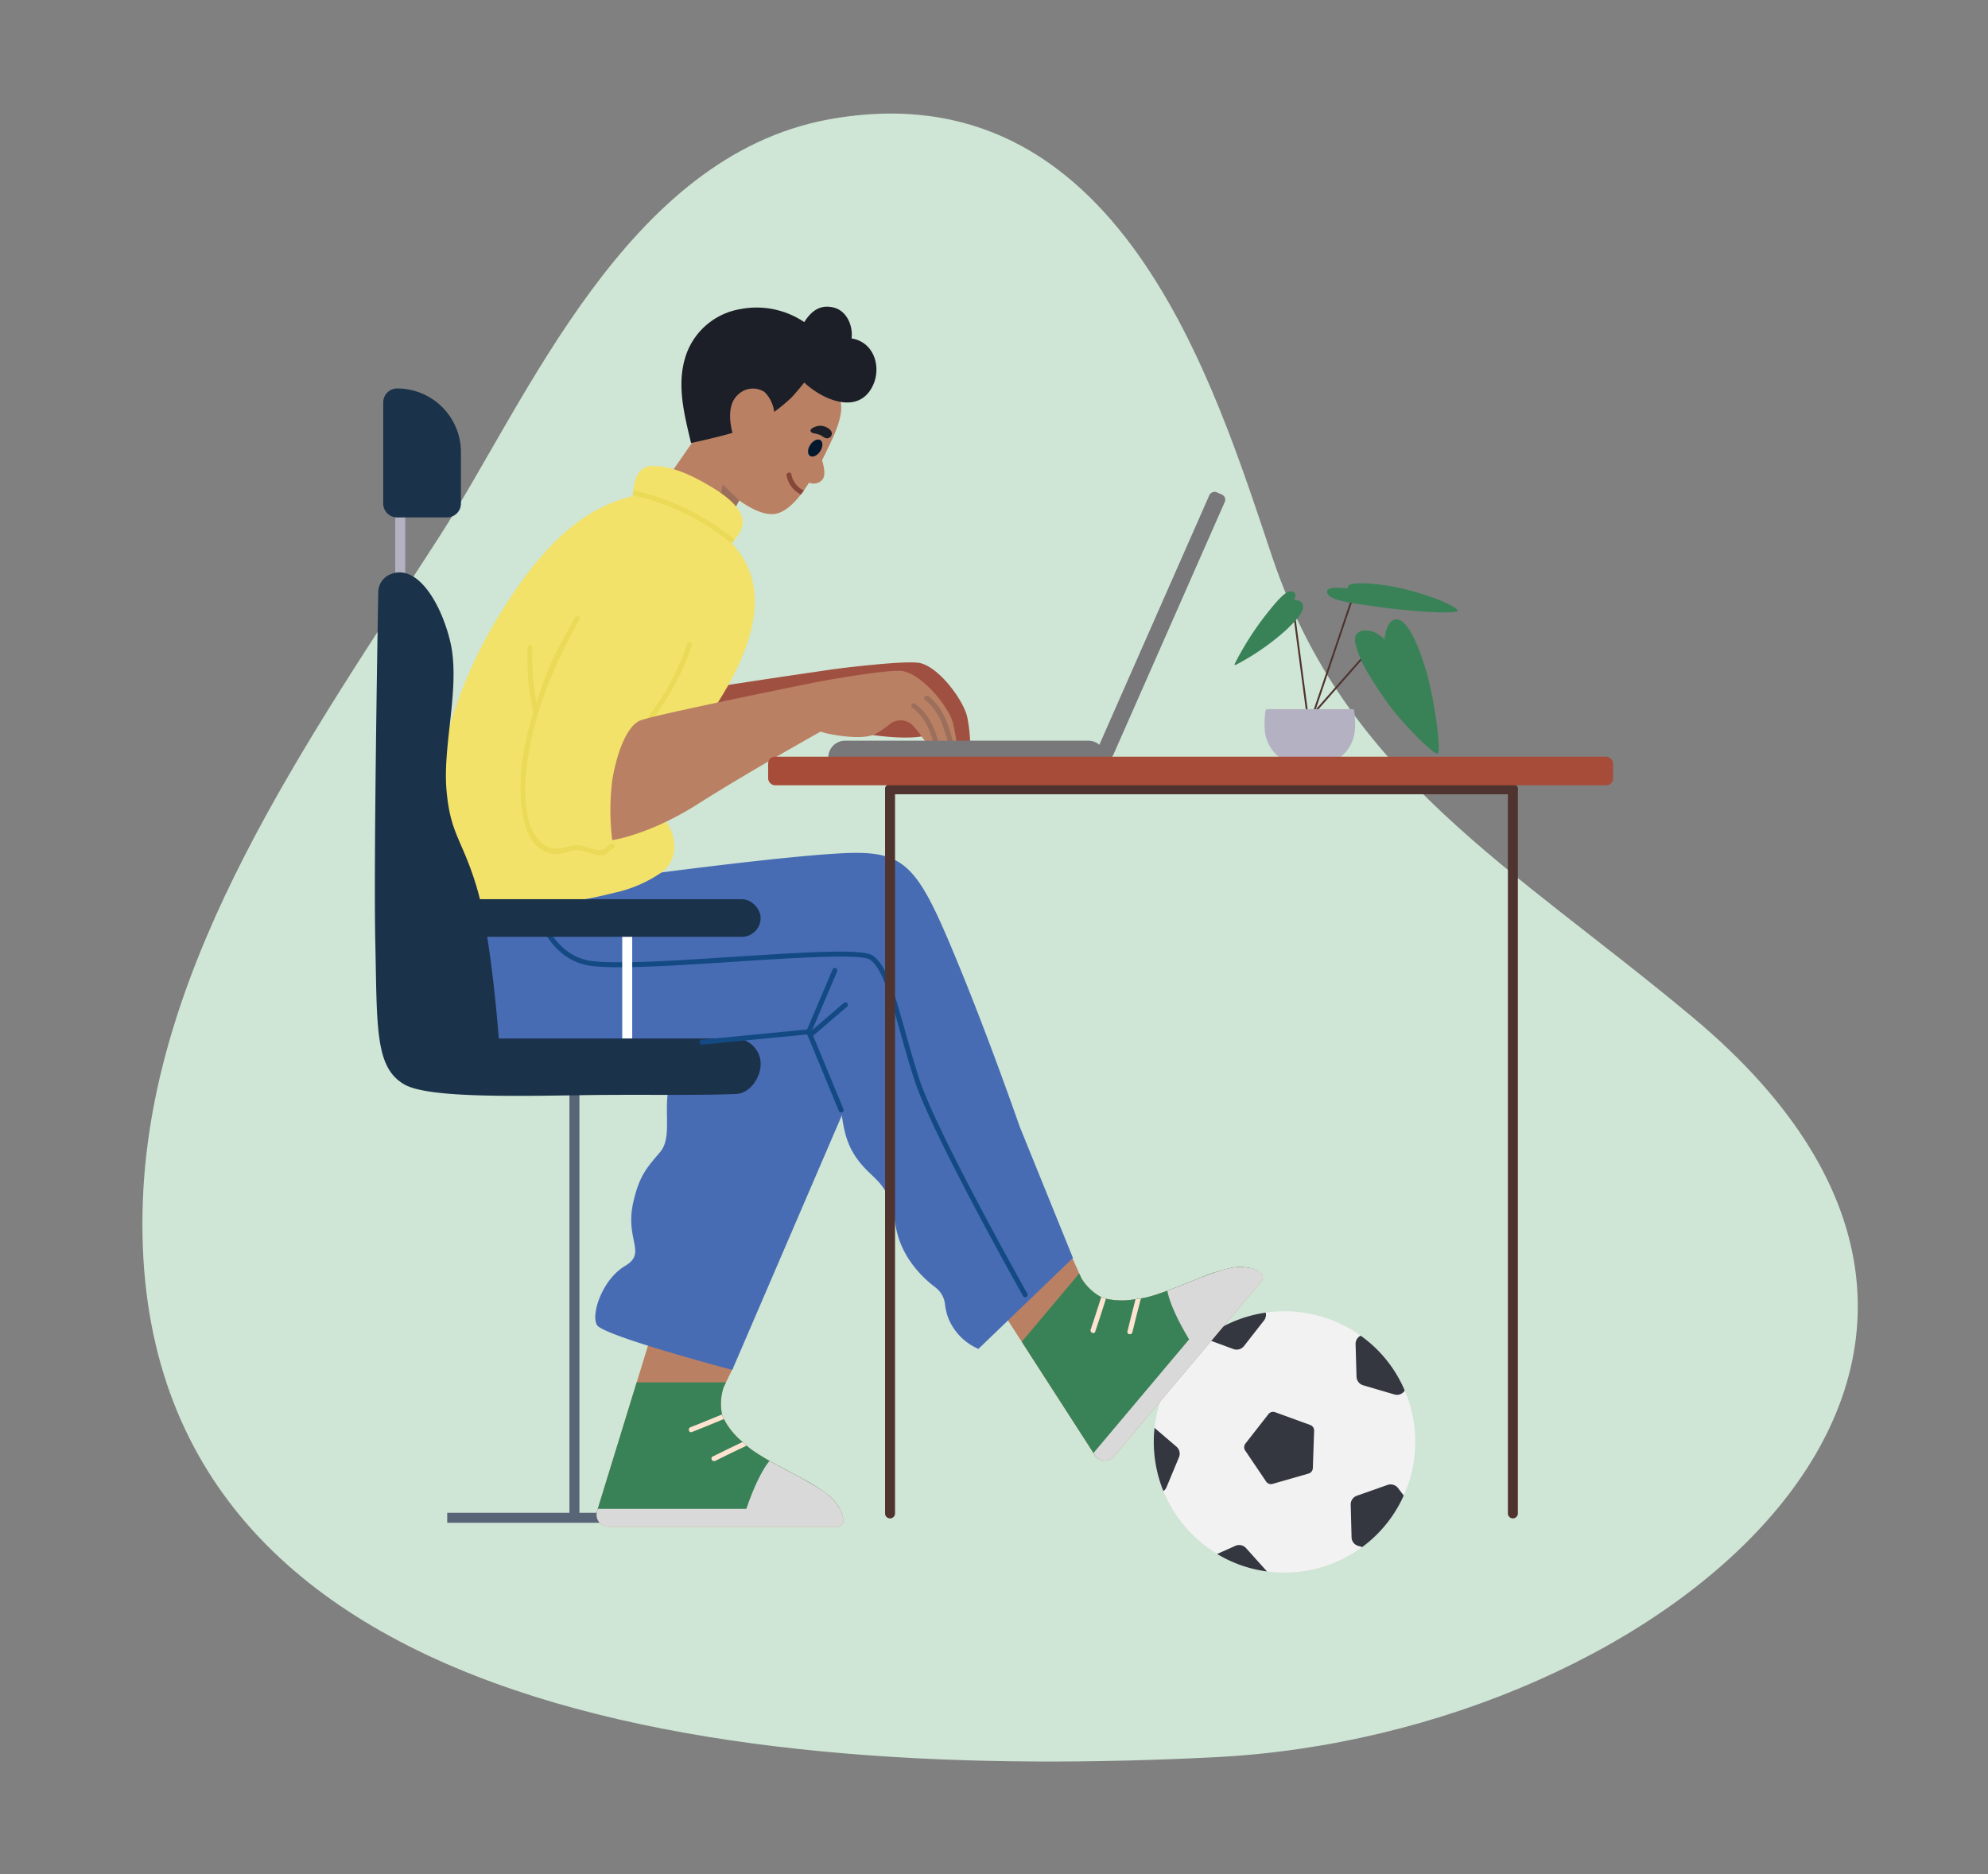 <svg xmlns="http://www.w3.org/2000/svg" xmlns:xlink="http://www.w3.org/1999/xlink" width="350" height="330" viewBox="0 0 350 330">
  <rect x="0" y="0" width="350" height="330" fill="#808080" stroke="none"/>
  <defs>
    <clipPath id="clip-Sports_-_extra_images_3">
      <rect width="350" height="330"/>
    </clipPath>
  </defs>
  <g id="Sports_-_extra_images_3" data-name="Sports - extra images – 3" clip-path="url(#clip-Sports_-_extra_images_3)">
    <path id="Path_247" data-name="Path 247" d="M289.8,124.109c-5.923-35.746-48.488-53.877-72.193-69.717C181.876,30.515,144.055,2.529,101.669.172,10.077-4.917-2.47,103.743.349,187.315,3,265.993,66.887,345.481,129.144,273.522c27.061-31.278,43.42-60.285,82.283-72.647,30.5-9.7,86.829-25.483,78.375-76.767C286.08,101.646,292.974,143.344,289.8,124.109Z" transform="matrix(-0.017, -1, 1, -0.017, 26.712, 312.942)" fill="#cfe5d5"/>
    <g id="Group_2235" data-name="Group 2235" transform="translate(-57.41 -1150.961)">
      <g id="Group_798" data-name="Group 798">
        <g id="Group_785" data-name="Group 785">
          <g id="Group_784" data-name="Group 784">
            <path id="Path_606" data-name="Path 606" d="M304.552,1414.3a23.017,23.017,0,1,1-38.66-24.2,23.44,23.44,0,0,1,3.59-3.466,23.059,23.059,0,0,1,27.477-.487,17.066,17.066,0,0,1,1.359,1.035,22.709,22.709,0,0,1,6.409,8.627A23.047,23.047,0,0,1,304.552,1414.3Z" fill="#f2f2f3"/>
          </g>
        </g>
        <g id="Group_787" data-name="Group 787">
          <g id="Group_786" data-name="Group 786">
            <path id="Path_607" data-name="Path 607" d="M287.788,1410.432l-6.325,1.816a1.043,1.043,0,0,1-1.149-.419l-3.681-5.454a1.041,1.041,0,0,1,.043-1.223l4.05-5.187a1.043,1.043,0,0,1,1.177-.338l6.183,2.25a1.041,1.041,0,0,1,.685,1.014l-.228,6.576A1.042,1.042,0,0,1,287.788,1410.432Z" fill="#343740"/>
          </g>
        </g>
        <g id="Group_789" data-name="Group 789">
          <g id="Group_788" data-name="Group 788">
            <path id="Path_608" data-name="Path 608" d="M264.979,1407.547l-2.2,5.3a1.627,1.627,0,0,1-.548.673,23.148,23.148,0,0,1-1.56-11.134l3.852,3.3A1.62,1.62,0,0,1,264.979,1407.547Z" fill="#343740"/>
          </g>
        </g>
        <g id="Group_791" data-name="Group 791">
          <g id="Group_790" data-name="Group 790">
            <path id="Path_609" data-name="Path 609" d="M304.549,1414.3a22.869,22.869,0,0,1-7.318,9.077l-.71-.213a1.615,1.615,0,0,1-1.16-1.52l-.149-5.723a1.619,1.619,0,0,1,1.072-1.583l5.41-1.907a1.642,1.642,0,0,1,1.834.536Z" fill="#343740"/>
          </g>
        </g>
        <g id="Group_793" data-name="Group 793">
          <g id="Group_792" data-name="Group 792">
            <path id="Path_610" data-name="Path 610" d="M304.726,1395.814l-.038.05a1.608,1.608,0,0,1-1.795.636l-5.5-1.62a1.618,1.618,0,0,1-1.159-1.522l-.164-5.722a1.618,1.618,0,0,1,.884-1.484c.462.312.911.662,1.36,1.035A22.7,22.7,0,0,1,304.726,1395.814Z" fill="#343740"/>
          </g>
        </g>
        <g id="Group_795" data-name="Group 795">
          <g id="Group_794" data-name="Group 794">
            <path id="Path_611" data-name="Path 611" d="M279.952,1383.464l-3.528,4.513a1.642,1.642,0,0,1-1.845.536l-5.1-1.87a22.879,22.879,0,0,1,10.771-4.55A1.647,1.647,0,0,1,279.952,1383.464Z" fill="#343740"/>
          </g>
        </g>
        <g id="Group_797" data-name="Group 797">
          <g id="Group_796" data-name="Group 796">
            <path id="Path_612" data-name="Path 612" d="M280.475,1427.668a22.648,22.648,0,0,1-8.779-3.079l3.216-1.434a1.628,1.628,0,0,1,1.869.4Z" fill="#343740"/>
          </g>
        </g>
      </g>
      <g id="Group_2234" data-name="Group 2234">
        <g id="Group_2177" data-name="Group 2177">
          <g id="Group_2171" data-name="Group 2171">
            <path id="Path_1940" data-name="Path 1940" d="M279.5,1376.558l-25.944,30.819a2.12,2.12,0,0,1-3.41-.218l-.223-.348-12.627-19.585-4.473-6.933,11.6-7.647,1.811-.106,1.182,2.66.371.84a9.08,9.08,0,0,0,3.5,3.327,3.124,3.124,0,0,0,.51.2,2.267,2.267,0,0,0,.312.079,12.982,12.982,0,0,0,5.217.075c.234-.032.481-.066.734-.094.068-.012.142-.018.209-.031l.006-.006a4.781,4.781,0,0,0,.59-.1c.147-.025.288-.056.434-.093.446-.107.914-.241,1.418-.4.164-.046.334-.1.5-.162q.828-.267,1.707-.595c.688-.259,1.4-.532,2.111-.818.947-.374,1.9-.761,2.845-1.129.38-.151.747-.3,1.116-.439a29.453,29.453,0,0,1,5.317-1.665,8.028,8.028,0,0,1,3.033.038,5.716,5.716,0,0,1,1.9.76l.027.022A1.049,1.049,0,0,1,279.5,1376.558Z" fill="#ba8063"/>
          </g>
          <g id="Group_2172" data-name="Group 2172">
            <path id="Path_1941" data-name="Path 1941" d="M278.939,1374.8a5.827,5.827,0,0,0-1.586-.579,8.028,8.028,0,0,0-3.033-.038,29.453,29.453,0,0,0-5.317,1.665c-.362.144-.736.288-1.116.439-.94.368-1.9.755-2.845,1.129-.711.286-1.423.559-2.111.818q-.879.327-1.707.595c-.169.064-.339.116-.5.162-.5.161-.972.295-1.418.4-.146.037-.287.068-.434.093a4.781,4.781,0,0,1-.59.1l-.006.006c-.067.013-.141.019-.209.031-.253.028-.5.062-.734.094a12.982,12.982,0,0,1-5.217-.075,2.267,2.267,0,0,1-.312-.079,3.124,3.124,0,0,1-.51-.2,9.08,9.08,0,0,1-3.5-3.327l-.371-.84-10.124,12.026,12.627,19.585.223.348a2.094,2.094,0,0,0,.908.772Z" fill="#398257"/>
          </g>
          <g id="Group_2173" data-name="Group 2173">
            <path id="Path_1942" data-name="Path 1942" d="M279.5,1376.558l-25.944,30.819a2.12,2.12,0,0,1-3.41-.218l-.223-.348,27.432-32.587a5.716,5.716,0,0,1,1.9.76A1.054,1.054,0,0,1,279.5,1376.558Z" fill="#dad9da"/>
          </g>
          <g id="Group_2174" data-name="Group 2174">
            <path id="Path_1943" data-name="Path 1943" d="M279.25,1374.984l.027.022c-1.766,1.935-4.9,5.2-4.9,5.2l-7.183,7.292s-3.59-5.581-4.261-9.257c3.957-1.468,8.6-3.6,11.389-4.051a8.028,8.028,0,0,1,3.033.038A5.716,5.716,0,0,1,279.25,1374.984Z" fill="#dad9da"/>
          </g>
          <g id="Group_2175" data-name="Group 2175">
            <path id="Path_1944" data-name="Path 1944" d="M252.113,1379.646q-.911,2.9-1.878,5.789c-.184.534-.983.16-.8-.374.635-1.887,1.251-3.791,1.854-5.694a3.124,3.124,0,0,0,.51.2A2.267,2.267,0,0,0,252.113,1379.646Z" fill="#ffe3d1"/>
          </g>
          <g id="Group_2176" data-name="Group 2176">
            <path id="Path_1945" data-name="Path 1945" d="M258.273,1379.6c-.521,1.984-1.025,3.959-1.5,5.957-.135.542-1,.4-.873-.149q.69-2.846,1.431-5.683c.234-.032.481-.066.734-.094C258.132,1379.615,258.206,1379.609,258.273,1379.6Z" fill="#ffe3d1"/>
          </g>
        </g>
        <g id="Group_2178" data-name="Group 2178">
          <rect id="Rectangle_119" data-name="Rectangle 119" width="45.619" height="1.756" transform="translate(136.146 1417.341)" fill="#586577"/>
        </g>
        <g id="Group_2179" data-name="Group 2179">
          <rect id="Rectangle_120" data-name="Rectangle 120" width="1.756" height="76.188" transform="translate(157.663 1341.68)" fill="#586577"/>
        </g>
        <g id="Group_2180" data-name="Group 2180">
          <path id="Path_1946" data-name="Path 1946" d="M204.845,1419.792H164.56a2.121,2.121,0,0,1-2.029-2.749l.123-.4,6.85-22.273,2.424-7.886,13.324,3.952,1.247,1.317-1.274,2.617-.4.826a9.088,9.088,0,0,0-.29,4.821,3.008,3.008,0,0,0,.176.519,2.132,2.132,0,0,0,.141.289,12.971,12.971,0,0,0,3.3,4.04c.175.158.36.325.544.5.053.044.106.1.158.141h.009a4.971,4.971,0,0,0,.457.386c.114.1.228.184.351.272.369.272.773.545,1.221.826.14.1.29.193.448.281q.738.461,1.554.922c.641.36,1.309.729,1.985,1.089.9.483,1.809.966,2.7,1.449.36.193.712.378,1.054.571a29.515,29.515,0,0,1,4.7,2.995,8.009,8.009,0,0,1,1.923,2.345,5.721,5.721,0,0,1,.641,1.941v.035A1.047,1.047,0,0,1,204.845,1419.792Z" fill="#ba8063"/>
        </g>
        <g id="Group_2181" data-name="Group 2181">
          <path id="Path_1947" data-name="Path 1947" d="M207.1,1343.923l-20.767,48.257s-22.713-6-23.824-7.905.972-8.05,4.931-10.392-.049-4.586,1.459-11.2c1.042-4.567,2.223-5.928,4.723-8.856s0-8.636,2.223-13.54,16.669-13.832,17.5-13.832a72.522,72.522,0,0,1,9.029,1.427c1.389.476,6.668,5.453,6.668,5.453Z" fill="#486cb4"/>
        </g>
        <path id="Path_1948" data-name="Path 1948" d="M236.945,1349.365v0c-2.437-6.93-6.562-18.329-10.928-28.911-6.641-16.1-8.778-19.468-18.439-19.313s-39.741,4.236-39.741,4.236l-33.716-3.513-.755,5.269,3.8,18.151s7.173,12,7.9,12,26.823-1.61,26.823-1.61c2.439-.151,4.936-.776,7.349-1.148q5.295-.816,10.6-1.593c1.552-.224,3.1-.445,4.658-.65,1.641-.217,3.541-.769,5.113-.111,2.833,1.188,3.966,5.467,4.742,8.112,1.61,5.49.732,10.027,3.742,14.418s5.772,3.806,6.963,11.857c.837,5.661,4.758,9.368,7.011,11.07a4.343,4.343,0,0,1,1.714,2.948,9.814,9.814,0,0,0,.555,2.4,9.955,9.955,0,0,0,5.329,5.5l16.645-16.008Z" fill="#486cb4"/>
        <g id="Group_2182" data-name="Group 2182">
          <path id="Path_1949" data-name="Path 1949" d="M237.907,1379.4a.438.438,0,0,1-.382-.222c-.119-.21-15.9-28.211-19.094-37.948-.96-2.92-1.75-5.753-2.515-8.491-1.7-6.087-3.169-11.343-5.362-12.8-1.621-1.076-13.422-.307-23.833.37-10.211.665-20.771,1.353-25.312.724-9.746-1.349-11.162-15.039-11.175-15.177a.439.439,0,1,1,.874-.084c.013.132,1.364,13.137,10.421,14.391,4.453.617,14.967-.067,25.135-.73,14-.912,22.632-1.383,24.376-.226,2.465,1.634,3.9,6.779,5.721,13.293.763,2.729,1.551,5.551,2.5,8.454,3.17,9.653,18.906,37.579,19.024,37.787a.44.44,0,0,1-.166.6A.431.431,0,0,1,237.907,1379.4Z" fill="#144a84"/>
        </g>
        <g id="Group_2183" data-name="Group 2183">
          <rect id="Rectangle_121" data-name="Rectangle 121" width="1.757" height="24.811" transform="translate(166.958 1315.479)" fill="#fff"/>
        </g>
        <g id="Group_2184" data-name="Group 2184">
          <rect id="Rectangle_122" data-name="Rectangle 122" width="1.757" height="18.992" transform="translate(126.997 1240.827)" fill="#b4b2c2"/>
        </g>
        <g id="Group_2185" data-name="Group 2185">
          <path id="Path_1950" data-name="Path 1950" d="M214.109,1418.323a.878.878,0,0,1-.878-.878V1289.927a.878.878,0,0,1,.878-.878H323.761a.878.878,0,0,1,0,1.756H214.987v126.64A.878.878,0,0,1,214.109,1418.323Z" fill="#4f332e"/>
        </g>
        <g id="Group_2186" data-name="Group 2186">
          <path id="Path_1951" data-name="Path 1951" d="M323.761,1418.323a.878.878,0,0,0,.878-.878V1289.927a.878.878,0,0,0-.878-.878H214.109a.878.878,0,0,0,0,1.756H322.883v126.64A.878.878,0,0,0,323.761,1418.323Z" fill="#4f332e"/>
        </g>
        <g id="Group_2195" data-name="Group 2195">
          <g id="Group_2193" data-name="Group 2193">
            <g id="Group_2187" data-name="Group 2187">
              <rect id="Rectangle_123" data-name="Rectangle 123" width="0.324" height="24.423" transform="matrix(0.991, -0.131, 0.131, 0.991, 284.648, 1255.794)" fill="#4f332e"/>
            </g>
            <g id="Group_2188" data-name="Group 2188">
              <rect id="Rectangle_124" data-name="Rectangle 124" width="22.046" height="0.324" transform="translate(288.465 1276.606) rotate(-71.32)" fill="#4f332e"/>
            </g>
            <g id="Group_2189" data-name="Group 2189">
              <rect id="Rectangle_125" data-name="Rectangle 125" width="13.822" height="0.324" transform="translate(288.944 1276.024) rotate(-48.679)" fill="#4f332e"/>
            </g>
            <g id="Group_2190" data-name="Group 2190">
              <path id="Path_1952" data-name="Path 1952" d="M286.829,1257.827c-.02,1.142-1.285,2.4-2.858,3.946a42.773,42.773,0,0,1-8.881,6.2c-.178.075-.288.1-.311.071s0-.126.058-.282a52.477,52.477,0,0,1,5.24-8.29c3.066-3.925,4.247-4.925,5.217-4.136a.693.693,0,0,1,.15.707,2.444,2.444,0,0,1-.2.565.834.834,0,0,1,.127,0C285.749,1256.63,286.852,1256.773,286.829,1257.827Z" fill="#398257"/>
            </g>
            <g id="Group_2191" data-name="Group 2191">
              <path id="Path_1953" data-name="Path 1953" d="M314.037,1258.511c0,.048-.052.091-.153.13h0c-1.077.392-7.631.032-13.432-.76-6.421-.876-9.425-1.336-9.4-2.8.013-.662,1.612-.675,2.706-.6h0c.571.036,1,.094,1,.094a.4.4,0,0,1-.074-.233c.006-.393.714-1.084,6.177-.373,5.616.726,12.316,3.315,13.1,4.36A.332.332,0,0,1,314.037,1258.511Z" fill="#398257"/>
            </g>
            <g id="Group_2192" data-name="Group 2192">
              <path id="Path_1954" data-name="Path 1954" d="M310.653,1283.422c-.039.162-.1.25-.172.253a.249.249,0,0,1-.069-.007c-.992-.207-5.956-5.191-8.487-8.63a60.6,60.6,0,0,1-3.374-5.081,19.117,19.117,0,0,1-2.521-5.665,2.412,2.412,0,0,1,.032-1.314c.48-1.323,2.434-1.132,3.436-.629a7.529,7.529,0,0,1,1.405.938.633.633,0,0,1,.24.379c.007-.048.023-.233.058-.5.153-1.025.646-3.232,2.139-3.141,1.946.123,3.815,4.542,5.194,9.208C309.783,1273.468,311.035,1281.861,310.653,1283.422Z" fill="#398257"/>
            </g>
          </g>
          <g id="Group_2194" data-name="Group 2194">
            <path id="Path_1955" data-name="Path 1955" d="M295.495,1275.834H280.53a.328.328,0,0,0-.323.258,17.142,17.142,0,0,0-.143,3.2,6.831,6.831,0,0,0,4.938,6.225h6.022a6.832,6.832,0,0,0,4.938-6.225,17.137,17.137,0,0,0-.144-3.2A.326.326,0,0,0,295.495,1275.834Z" fill="#b4b2c2"/>
          </g>
        </g>
        <g id="Group_2196" data-name="Group 2196">
          <path id="Path_1956" data-name="Path 1956" d="M202.66,1275.434s-.39,1.654,3.044,2.557,6.772,1.239,8.364.467a17.439,17.439,0,0,0,2.708-1.664,3.058,3.058,0,0,1,3.564.268c1.185,1.155,2.03,3.037,2.651,3.5s5.234,2.738,5.234,2.738a28.017,28.017,0,0,0-.531-6.093c-.641-2.848-4.743-8.566-8.209-9.474-2.371-.622-15.683,1.089-15.766,1.127s-.657,2.211-.657,2.211Z" fill="#a05041"/>
        </g>
        <g id="Group_2197" data-name="Group 2197">
          <path id="Path_1957" data-name="Path 1957" d="M166.685,1294.585a42.9,42.9,0,0,1,.588-10.522c1.03-4.671,3.053-9.4,5.52-10.247s30.926-4.953,30.926-4.953l1.508,5.225-.471,3.273s-18.476,8.5-26.978,11.874C168.33,1292.983,166.685,1294.585,166.685,1294.585Z" fill="#a05041"/>
        </g>
        <g id="Group_2202" data-name="Group 2202">
          <g id="Group_2198" data-name="Group 2198">
            <path id="Path_1958" data-name="Path 1958" d="M221.911,1278.525c-.815-2.084-4.333-2.018-6.085-1.931-2.5.125-6.008.543-7.639,2.655-.224.29.019.572.309.617a.384.384,0,0,0,.059.034C210.3,1280.5,223.365,1282.241,221.911,1278.525Z" fill="#a05041"/>
          </g>
          <g id="Group_2199" data-name="Group 2199">
            <path id="Path_1959" data-name="Path 1959" d="M200.052,1277.773s-.3,1.674,3.182,2.384,6.831.859,8.377,0a17.482,17.482,0,0,0,2.611-1.813,3.059,3.059,0,0,1,3.574.069c1.247,1.087,2.195,2.919,2.842,3.349s5.378,2.442,5.378,2.442a28.01,28.01,0,0,0-.87-6.054c-.8-2.807-5.214-8.288-8.724-9-2.4-.488-15.6,1.962-15.679,2s-.533,2.245-.533,2.245Z" fill="#ba8063"/>
          </g>
          <g id="Group_2200" data-name="Group 2200">
            <path id="Path_1960" data-name="Path 1960" d="M218.485,1274.844c-.454-.337-.892.425-.443.759,2.638,1.953,3.574,5.043,4.131,8.138.1.555.947.32.847-.234C222.415,1280.149,221.322,1276.945,218.485,1274.844Z" fill="#9c6e5c"/>
          </g>
          <g id="Group_2201" data-name="Group 2201">
            <path id="Path_1961" data-name="Path 1961" d="M225.566,1282.867c-1.055-3.583-1.634-6.843-4.689-9.3-.436-.352-1.061.266-.621.62,2.924,2.357,3.46,5.511,4.463,8.917A.439.439,0,0,0,225.566,1282.867Z" fill="#9c6e5c"/>
          </g>
        </g>
        <g id="Group_2205" data-name="Group 2205">
          <g id="Group_2203" data-name="Group 2203">
            <rect id="Rectangle_126" data-name="Rectangle 126" width="50.681" height="2.964" rx="0.97" transform="translate(250.285 1283.626) rotate(-66.218)" fill="#78777a"/>
          </g>
          <g id="Group_2204" data-name="Group 2204">
            <path id="Rectangle_127" data-name="Rectangle 127" d="M2.964,0h0a0,0,0,0,1,0,0V48.756a0,0,0,0,1,0,0h0A2.964,2.964,0,0,1,0,45.792V2.964A2.964,2.964,0,0,1,2.964,0Z" transform="translate(251.99 1281.386) rotate(90)" fill="#78777a"/>
          </g>
        </g>
        <g id="Group_2206" data-name="Group 2206">
          <circle id="Ellipse_6" data-name="Ellipse 6" cx="12.076" cy="12.076" r="12.076" transform="translate(176.576 1215.263) rotate(-22.5)" fill="#ba8063"/>
        </g>
        <g id="Group_2207" data-name="Group 2207">
          <path id="Path_1962" data-name="Path 1962" d="M203.115,1230a50.288,50.288,0,0,1-4.18,7.333c-.167.237-.343.474-.527.7-1.484,1.9-3.171,3.355-4.883,3.451-4.172.22-9.81-5.708-9.81-5.708l7.4-12.516,5.638-5.05s8.213,1.268,8.67,3.587S204.5,1227.144,203.115,1230Z" fill="#ba8063"/>
        </g>
        <g id="Group_2208" data-name="Group 2208">
          <path id="Path_1963" data-name="Path 1963" d="M189.423,1235.453c0,.1-.869,1.739-1.879,3.618-.878,1.616-1.862,3.408-2.494,4.558-.413.747-.676,1.221-.676,1.221l-2.925,1.247-7.975-8.853,8.634-12.445S189.423,1235.189,189.423,1235.453Z" fill="#ba8063"/>
        </g>
        <g id="Group_2209" data-name="Group 2209">
          <path id="Path_1964" data-name="Path 1964" d="M187.544,1239.071c-.878,1.616-1.862,3.408-2.494,4.558a12.217,12.217,0,0,1-.378-7.342Z" fill="#9c6e5c"/>
        </g>
        <g id="Group_2210" data-name="Group 2210">
          <path id="Path_1965" data-name="Path 1965" d="M201.807,1230.425c-.506.769-1.305,1.135-1.787.818s-.461-1.2.044-1.964,1.305-1.134,1.786-.818S202.312,1229.657,201.807,1230.425Z" fill="#02182e"/>
        </g>
        <g id="Group_2211" data-name="Group 2211">
          <path id="Path_1966" data-name="Path 1966" d="M201.868,1231.24s-1.32.808-1.25,1.187c-.451.761-.869,1.539-1.27,2.327a.461.461,0,0,0-.344.681c-.208.481.469.888.735.46a2.043,2.043,0,0,0,2.5-.539C203.089,1234.21,201.868,1231.24,201.868,1231.24Z" fill="#ba8063"/>
        </g>
        <g id="Group_2212" data-name="Group 2212">
          <path id="Path_1967" data-name="Path 1967" d="M198.935,1237.332c-.167.237-.343.474-.527.7a4.665,4.665,0,0,1-2.512-3.311c-.1-.554.738-.791.843-.237A3.918,3.918,0,0,0,198.935,1237.332Z" fill="#854738"/>
        </g>
        <g id="Group_2213" data-name="Group 2213">
          <path id="Path_1968" data-name="Path 1968" d="M203.672,1226.782a1.717,1.717,0,0,0-.531-.467,2.668,2.668,0,0,0-1.565-.374c-.371.032-1.885.495-1.362,1.091a.77.77,0,0,0,.356.2,9.614,9.614,0,0,1,1.225.319c.393.185.719.544,1.152.583a.831.831,0,0,0,.9-.94A.928.928,0,0,0,203.672,1226.782Z" fill="#1c1f27"/>
        </g>
        <g id="Group_2214" data-name="Group 2214">
          <path id="Path_1969" data-name="Path 1969" d="M207.335,1210.556c.267-2.143-.775-4.864-3.19-5.453-2.328-.568-3.915.619-5.137,2.577a14.988,14.988,0,0,0-11.119-2.312,12.256,12.256,0,0,0-9.4,7.319c-1.714,4.19-1.155,8.514-.242,12.726.314,1.448.827,3.558.827,3.558s8.1-1.712,10.353-2.855a31.225,31.225,0,0,0,7.4-5.221c.755-.837,1.476-1.7,2.179-2.577,2.795,2.663,8.659,5.58,11.54,1.468C212.876,1216.453,211.667,1211.242,207.335,1210.556Z" fill="#1c1f27"/>
        </g>
        <g id="Group_2215" data-name="Group 2215">
          <path id="Path_1970" data-name="Path 1970" d="M193.744,1224.51a5.979,5.979,0,0,0-1.712-4.508,3.725,3.725,0,0,0-4.528.311c-2.065,1.668-1.683,4.874-1.073,7.143a11.007,11.007,0,0,0,.361,1.149s-1.341,1.247,1.61,1.247A5.342,5.342,0,0,0,193.744,1224.51Z" fill="#ba8063"/>
        </g>
        <g id="Group_2216" data-name="Group 2216">
          <path id="Path_1971" data-name="Path 1971" d="M173.062,1293.733a27.1,27.1,0,0,0,1.176-6.4c8.66-10.276,22.958-28.657,12.217-40.47-.07-.088-.158-.176-.237-.263.167-.2.342-.413.518-.633a5.423,5.423,0,0,0,1.432-2.819c.219-2.837-3.7-5.384-5.8-6.622-2.9-1.721-6.613-3.566-10.038-3.513-2.521.035-3.144,2.117-3.417,4.277-.044.29-.07.58-.1.87-.009.061-.009.114-.018.175-10.425,2.415-17.457,11.385-22.849,19.913-6.622,10.469-11.447,23.2-11.833,35.8a.441.441,0,0,0,.738.325c-.527,3.952-.176,7.965,2.582,11.127,1.862,2.143.118,4.971,2.841,5.375,3.566.518,9.691-.3,13.283-.549a88.466,88.466,0,0,0,12-2.159,23.385,23.385,0,0,0,8.32-3.589C177.69,1301.655,176.171,1296.482,173.062,1293.733Z" fill="#f3e269"/>
        </g>
        <g id="Group_2217" data-name="Group 2217">
          <path id="Path_1972" data-name="Path 1972" d="M172.208,1277.695a44.5,44.5,0,0,0,7.03-13.148c.191-.533-.658-.762-.847-.233a43.528,43.528,0,0,1-6.8,12.76c-.357.433.261,1.058.621.621Z" fill="#ebd958"/>
        </g>
        <g id="Group_2218" data-name="Group 2218">
          <path id="Path_1973" data-name="Path 1973" d="M165.2,1298.9a42.948,42.948,0,0,1,0-10.539c.769-4.721,2.525-9.551,4.94-10.539s30.6-6.671,30.6-6.671l1.8,5.134-.288,3.293s-12.83,7.14-21.975,12.955C171.7,1297.988,165.2,1298.9,165.2,1298.9Z" fill="#ba8063"/>
        </g>
        <g id="Group_2219" data-name="Group 2219">
          <rect id="Rectangle_128" data-name="Rectangle 128" width="148.758" height="5.031" rx="1.193" transform="translate(192.647 1284.204)" fill="#a64c38"/>
        </g>
        <g id="Group_2220" data-name="Group 2220">
          <path id="Path_1974" data-name="Path 1974" d="M186.218,1246.6c.079.087.167.175.237.263a41.67,41.67,0,0,0-17.635-8.7c.026-.29.052-.58.1-.87a42.7,42.7,0,0,1,17.82,8.677C186.56,1246.185,186.385,1246.4,186.218,1246.6Z" fill="#ebd958"/>
        </g>
        <g id="Group_2221" data-name="Group 2221">
          <path id="Path_1975" data-name="Path 1975" d="M158.674,1259.6c-1.459,2.617-2.933,5.274-4.209,7.985a67.061,67.061,0,0,0-2.8,7.772c-1.663,5.048-2.944,10.881-2.558,16.222.254,3.531,1.105,8.972,5.505,9.712a4.824,4.824,0,0,0,1.915-.1c1.264-.3,1.759-.714,3.145-.46.66.121,1.252.325,1.9.5a3.833,3.833,0,0,0,2.216.275c.7-.235.992-.935,1.634-1.235.512-.239.066-1-.443-.758-1.013.473-.789,1.313-2.47,1.11-.709-.086-1.615-.522-2.329-.679-1.747-.382-2.639.11-4.267.4-2.978.537-4.89-2.73-5.5-5.147a25.193,25.193,0,0,1-.392-8.076c.922-9.693,4.719-18.678,9.407-27.082.275-.494-.483-.937-.759-.443Z" fill="#ebd958"/>
        </g>
        <g id="Group_2222" data-name="Group 2222">
          <path id="Path_1976" data-name="Path 1976" d="M152.122,1276.06a45.4,45.4,0,0,1-.973-11.081.439.439,0,0,0-.878,0,46.184,46.184,0,0,0,1,11.315c.132.549.98.316.847-.234Z" fill="#ebd958"/>
        </g>
        <g id="Group_2223" data-name="Group 2223">
          <path id="Rectangle_129" data-name="Rectangle 129" d="M2.461,0h0A11.225,11.225,0,0,1,13.686,11.225v9.024a2.461,2.461,0,0,1-2.461,2.461H2.461A2.461,2.461,0,0,1,0,20.249V2.461A2.461,2.461,0,0,1,2.461,0Z" transform="translate(124.875 1219.365)" fill="#1b324b"/>
        </g>
        <g id="Group_2224" data-name="Group 2224">
          <path id="Path_1977" data-name="Path 1977" d="M125.85,1252.214a3.454,3.454,0,0,0-1.847,3.068c-.153,8.7-.811,47.978-.519,61.514.33,15.26-.074,22.176,5.16,25.14,3.986,2.258,17.785,2.086,31.178,1.867,9.374-.154,21.06.084,27.23-.22,2.4-.118,4.277-2.866,4.277-5.267h0a4.5,4.5,0,0,0-4.5-4.5h-41.6s-1.317-17.894-3.842-26.457-4.721-9.386-5.38-17.428,2.525-18.251.659-26.045C135,1256.953,130.651,1249.851,125.85,1252.214Z" fill="#1b324b"/>
        </g>
        <g id="Group_2225" data-name="Group 2225">
          <rect id="Rectangle_130" data-name="Rectangle 130" width="56.501" height="6.622" rx="3.311" transform="translate(134.828 1309.296)" fill="#1b324b"/>
        </g>
        <g id="Group_2226" data-name="Group 2226">
          <path id="Path_1978" data-name="Path 1978" d="M205.495,1346.852a.439.439,0,0,1-.406-.272l-5.565-13.471-18.472,1.8a.446.446,0,0,1-.479-.394.439.439,0,0,1,.394-.48l18.8-1.831a.443.443,0,0,1,.448.27l5.69,13.772a.441.441,0,0,1-.406.607Z" fill="#144a84"/>
        </g>
        <g id="Group_2227" data-name="Group 2227">
          <path id="Path_1979" data-name="Path 1979" d="M199.806,1333.079a.433.433,0,0,1-.172-.035.438.438,0,0,1-.232-.576l4.587-10.794a.439.439,0,0,1,.808.344l-4.587,10.794A.439.439,0,0,1,199.806,1333.079Z" fill="#144a84"/>
        </g>
        <g id="Group_2228" data-name="Group 2228">
          <path id="Path_1980" data-name="Path 1980" d="M200.046,1333.661a.439.439,0,0,1-.286-.772l6.214-5.338a.439.439,0,0,1,.572.666l-6.214,5.338A.44.44,0,0,1,200.046,1333.661Z" fill="#144a84"/>
        </g>
        <g id="Group_2229" data-name="Group 2229">
          <path id="Path_1981" data-name="Path 1981" d="M205.828,1418.234a5.777,5.777,0,0,0-.579-1.586,8.009,8.009,0,0,0-1.923-2.345,29.515,29.515,0,0,0-4.7-2.995c-.342-.184-.694-.378-1.054-.571-.887-.483-1.8-.966-2.7-1.449-.676-.36-1.344-.729-1.985-1.089q-.816-.461-1.554-.922c-.158-.088-.308-.185-.448-.281-.448-.281-.852-.554-1.221-.826-.123-.088-.237-.175-.351-.272a4.971,4.971,0,0,1-.457-.386h-.009c-.052-.044-.105-.1-.158-.141-.184-.176-.369-.343-.544-.5a12.971,12.971,0,0,1-3.3-4.04,2.132,2.132,0,0,1-.141-.289,3.008,3.008,0,0,1-.176-.519,9.088,9.088,0,0,1,.29-4.821l.4-.826H169.5l-6.85,22.273-.123.4a2.091,2.091,0,0,0-.006,1.191Z" fill="#398257"/>
        </g>
        <g id="Group_2230" data-name="Group 2230">
          <path id="Path_1982" data-name="Path 1982" d="M204.845,1419.792H164.56a2.121,2.121,0,0,1-2.029-2.749l.123-.4h42.595a5.721,5.721,0,0,1,.641,1.941A1.054,1.054,0,0,1,204.845,1419.792Z" fill="#dad9da"/>
        </g>
        <g id="Group_2231" data-name="Group 2231">
          <path id="Path_1983" data-name="Path 1983" d="M205.89,1418.589v.035c-2.617-.106-7.131-.4-7.131-.4l-10.205-.8s1.958-6.341,4.338-9.222c3.671,2.081,8.291,4.259,10.434,6.1a8.009,8.009,0,0,1,1.923,2.345A5.721,5.721,0,0,1,205.89,1418.589Z" fill="#dad9da"/>
        </g>
        <g id="Group_2232" data-name="Group 2232">
          <path id="Path_1984" data-name="Path 1984" d="M184.848,1400.83q-2.807,1.173-5.639,2.293c-.527.2-.755-.65-.228-.852,1.853-.729,3.706-1.484,5.55-2.249a3.008,3.008,0,0,0,.176.519A2.132,2.132,0,0,0,184.848,1400.83Z" fill="#ffe3d1"/>
        </g>
        <g id="Group_2233" data-name="Group 2233">
          <path id="Path_1985" data-name="Path 1985" d="M188.852,1405.512c-1.853.878-3.688,1.765-5.524,2.687-.5.246-.948-.509-.448-.764q2.622-1.305,5.27-2.565c.175.158.36.325.544.5C188.747,1405.415,188.8,1405.468,188.852,1405.512Z" fill="#ffe3d1"/>
        </g>
      </g>
    </g>
  </g>
</svg>

